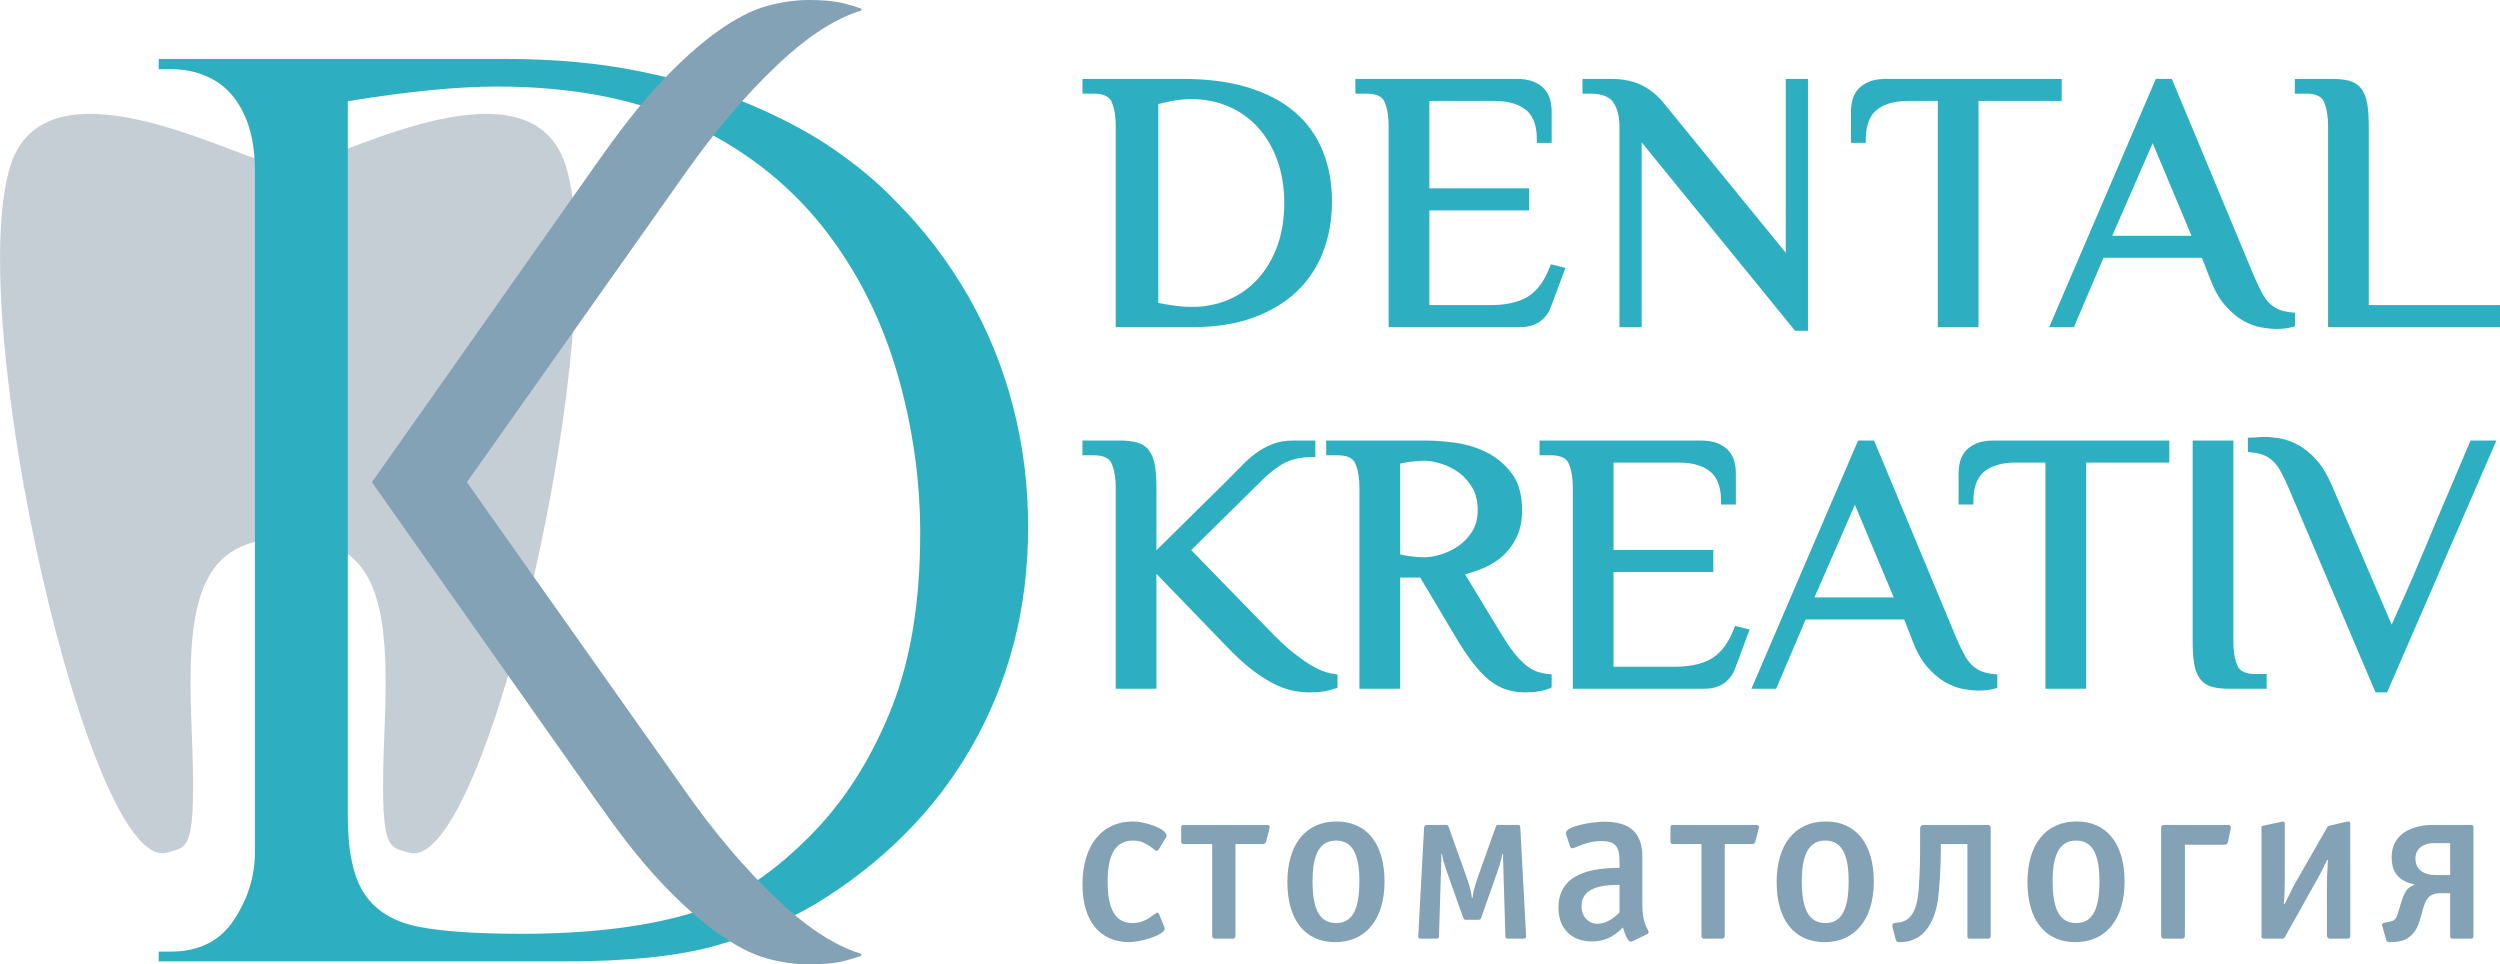 <?xml version="1.0" encoding="UTF-8"?> <svg xmlns="http://www.w3.org/2000/svg" xmlns:xlink="http://www.w3.org/1999/xlink" xmlns:xodm="http://www.corel.com/coreldraw/odm/2003" xml:space="preserve" width="40.339mm" height="15.561mm" version="1.1" style="shape-rendering:geometricPrecision; text-rendering:geometricPrecision; image-rendering:optimizeQuality; fill-rule:evenodd; clip-rule:evenodd" viewBox="0 0 12483.38 4815.63"> <defs> <style type="text/css"> .fil0 {fill:#C6CED5} .fil3 {fill:#83A2B6} .fil2 {fill:#2DAFC1} .fil4 {fill:#83A2B6;fill-rule:nonzero} .fil1 {fill:#2DAFC1;fill-rule:nonzero} </style> </defs> <g id="Слой_x0020_1">  <g id="Логотип_x0020_новый.cdr"> <path class="fil0" d="M956.63 3636.52c-24.66,-593.23 22.1,-937.72 451.38,-948.12l0 0.62c10.37,-0.46 20.46,-0.68 30.42,-0.8 10,0.12 20.08,0.34 30.42,0.8l0 -0.62c429.31,10.4 476.04,354.89 451.41,948.12 -25.81,620.96 14.24,590.54 123.41,621.21 388.34,109.18 1017.94,-2677.29 781.48,-3429.56 -172.71,-549.32 -1079.95,-62.85 -1280.14,-19.71 -200.19,43.17 -70.93,11.7 -106.58,12.9 -35.62,-1.21 93.61,30.27 -106.58,-12.9 -200.19,-43.14 -1107.43,-529.61 -1280.11,19.71 -236.52,752.23 393.08,3538.73 781.45,3429.56 109.21,-30.67 149.22,-0.25 123.44,-621.21z"></path> <path class="fil1" d="M792.4 345.45l0 -51.18 1734.09 0c243.39,0 466.94,20.89 671.68,62.67 204.74,41.78 388.59,97.14 550.53,166.09 161.91,68.95 302.93,144.18 420.99,226.71 118.03,82.5 218.32,166.09 299.77,251.75 143.13,143.13 264.31,301.91 364.57,476.35 100.3,174.44 174.47,358.29 224.61,552.6 50.16,193.26 75.23,393.82 75.23,599.61 0,205.79 -24.05,402.17 -73.13,588.13 -49.11,185.95 -120.13,357.27 -212.07,516.05 -90.86,157.73 -200.56,300.83 -329.05,429.34 -127.44,128.49 -275.79,245.46 -445,348.88 -145.2,85.66 -311.32,155.66 -498.29,208.92 -188.03,53.29 -441.88,79.41 -761.55,79.41l-2022.38 0 0 -49.11 61.64 0c139.97,0 245.46,-53.26 314.41,-158.78 70,-106.55 104.47,-218.32 104.47,-337.4l0 -3402.32c0,-113.88 -18.82,-209.97 -56.41,-287.3 -37.6,-78.32 -88.78,-133.69 -151.45,-168.16 -63.75,-35.53 -133.72,-52.24 -211.02,-52.24l-61.64 0zm944.35 159.84l0 3572.62c0,175.49 28.19,305 84.61,387.54 55.36,82.53 143.13,135.82 261.15,160.89 118.06,24.01 291.45,36.55 520.23,36.55 325.92,0 601.71,-32.37 826.29,-96.12 224.61,-64.74 441.88,-207.86 651.85,-430.37 154.61,-165.07 278.92,-367.7 372.93,-605.89 94.04,-239.21 141.02,-527.54 141.02,-867.01 0,-267.44 -37.6,-531.74 -112.8,-793.95 -76.25,-262.17 -191.18,-495.14 -345.79,-699.87 -173.39,-230.86 -396.94,-410.56 -668.56,-541.12 -272.63,-130.59 -600.66,-196.38 -984.02,-196.38 -198.49,0 -447.11,24.01 -746.91,73.13z"></path> <path class="fil2" d="M5907.18 394.07c108.59,0 220.55,10.74 324.72,42.71 84.3,25.87 165.34,64.46 232.71,122.02 62.17,53.17 108.78,118.09 139.81,193.78 33.11,80.71 46.6,166.95 46.6,253.91 0,86.15 -13.46,171.16 -44.62,251.71 -29.46,76.1 -73.5,142.94 -132.82,198.95 -62.42,58.92 -137.31,100.7 -217.77,129.69 -95.72,34.47 -199.32,46.64 -300.64,46.64l-383.98 0 0 -1002.28c0,-40.51 -4.21,-87.05 -21.35,-124.31 -15.41,-33.45 -56.35,-39.27 -89.25,-39.27l-55.46 0 0 -73.56 502.04 0zm1230.1 110.01l0 436.46 498.26 0 0 110.01 -498.26 0 0 472.89 304.35 0c62.91,0 134.12,-8.73 188.55,-42.71 52.61,-32.86 85.91,-89.31 107.88,-145.82l5.91 -15.23 72.97 18.01 -71.73 192.3c-10.83,30.7 -29.12,56.32 -55.55,75.35 -29.24,21.07 -64.96,28.13 -100.39,28.13l-655.25 0 0 -1002.28c0,-40.51 -4.21,-87.05 -21.35,-124.31 -15.41,-33.45 -56.38,-39.27 -89.25,-39.27l-55.49 0 0 -73.56 804.72 0c28.47,0 59.17,3.09 85.6,14.17 20.67,8.63 39.95,20.73 54.81,37.72 13.77,15.72 23.09,33.95 28.04,54.25 4.67,19.06 7.02,38.53 7.02,58.15l0 155.19 -74.08 0 0 -18.57c0,-52.76 -10.8,-109.64 -53.29,-145.17 -43.42,-36.27 -103.95,-45.74 -158.81,-45.74l-324.65 0zm1779.64 758.02l0 -868.03 110.97 0 0 1257.61 -64.31 0 -766.1 -940.88 0 922.68 -111 0 0 -1002.28c0,-41.93 -7.18,-86.37 -31.69,-121.4 -24.88,-35.56 -75.85,-42.18 -115.8,-42.18l-37.07 0 0 -73.56 138.58 0c52.86,0 109.08,7.15 156.87,31.1 41.37,20.73 76.93,49.3 106.64,85.01l612.92 751.92zm962.64 -758.02l0 1129.4 -203.25 0 0 -1129.4 -147.49 0c-54.9,0 -115.4,9.47 -158.81,45.74 -42.52,35.53 -53.29,92.4 -53.29,145.17l0 18.57 -74.08 0 0 -155.19c0,-19.62 2.32,-39.08 6.99,-58.15 4.95,-20.3 14.3,-38.53 28.07,-54.25 14.82,-16.99 34.13,-29.09 54.77,-37.72 26.46,-11.08 57.19,-14.17 85.6,-14.17l876.7 0 0 110.01 -415.2 0zm1115.6 783.27l-491.7 0 -147.64 346.13 -123.54 0 532.67 -1239.42 80 0 410.65 985.72c12.47,28.75 25.78,57.53 40.79,85.04 10.46,19.16 23.4,37.79 39.58,52.55 13.55,12.35 28.87,22.47 45.99,29.24 19.28,7.61 40.76,11.39 61.33,13.34l16.83 1.58 0 67.31 -13.4 3.9c-25.41,7.4 -52.61,9.84 -78.97,9.84 -25.38,0 -51.18,-3.19 -76.13,-7.55 -32.09,-5.63 -62.6,-18.01 -90.83,-34.04 -34.13,-19.34 -63.93,-46.45 -89.71,-75.85 -33.11,-37.79 -56.82,-84.64 -74.39,-131.21l-41.53 -106.58zm833.13 236.09l655.13 0 0 110.04 -858.38 0 0 -1002.28c0,-40.51 -4.24,-87.05 -21.35,-124.31 -15.41,-33.45 -56.38,-39.27 -89.25,-39.27l-55.49 0 0 -73.56 184.65 0c28.01,0 57.65,1.86 84.85,8.76 24.82,6.28 45.83,19.16 61.71,39.27 17.02,21.63 25.84,48.99 30.45,75.76 6.37,36.79 7.67,76.1 7.67,113.36l0 892.23zm-6053.83 1224.35l355.88 -351.3c22.65,-22.37 45.03,-45 67.03,-67.96 21.82,-22.78 45.3,-43.88 70.43,-62.98 25.69,-19.47 53.78,-35.12 83.71,-47.07 33.58,-13.4 69.63,-18.63 105.62,-18.63l110.85 0 0 82.69 -18.57 0c-43.23,0 -86.52,6.75 -126.1,24.76 -46.39,21.04 -92.5,61.92 -128.46,97.42l-346.72 342.23 411.58 422.75c47.9,49.17 100.02,94.35 156.8,133.01 42.74,29.09 94.08,56.38 146,63.13l16.18 2.1 0 65.82 -12.32 4.43c-16.68,5.97 -34.29,10.18 -51.68,13.49 -24.2,4.64 -49.92,5.82 -74.52,5.82 -28.19,0 -56.26,-3.13 -83.89,-8.57 -32.99,-6.5 -65.2,-19.34 -95.16,-34.41 -37.72,-18.97 -73.5,-42.83 -107.1,-68.27 -44.25,-33.45 -85.47,-73.19 -123.97,-113.01l-355.6 -367.73 0 573.77 -203.25 0 0 -1002.25c0,-40.51 -4.21,-87.08 -21.35,-124.31 -15.41,-33.48 -56.35,-39.27 -89.25,-39.27l-55.46 0 0 -73.59 184.65 0c27.98,0 57.62,1.86 84.85,8.76 24.79,6.28 45.8,19.16 61.68,39.3 17.02,21.6 25.87,48.96 30.48,75.76 6.31,36.76 7.64,76.07 7.64,113.36l0 310.76zm1316.94 135.91l-100.05 0 0 555.57 -203.25 0 0 -1002.25c0,-40.51 -4.21,-87.08 -21.35,-124.31 -15.41,-33.45 -56.38,-39.27 -89.25,-39.27l-55.49 0 0 -73.59 498.38 0c46.88,0 94.29,4.3 140.74,10.15 54.74,6.93 107.32,22.4 157.02,46.33 51.09,24.57 93.95,59.85 128.49,104.69 40.79,52.89 53.69,119.85 53.69,185.3 0,48.43 -7.61,97.82 -29.71,141.36 -18.72,37.01 -43.66,69.81 -75.82,96.18 -30.48,24.94 -64.31,44.5 -101.13,58.52 -25.59,9.75 -51.71,18.44 -78.17,25.53l180.63 297.24c19.62,32.28 40.6,65.02 64.15,94.6 17.14,21.54 36.14,42.49 57.34,60.13 16,13.34 34.01,25.13 53.63,32.37 19.31,7.18 39.58,11.39 60.07,13.52l16.65 1.73 0 64.74 -10.37 5.11c-14.92,7.33 -33.89,11.45 -50.16,14.36 -22.65,4.08 -45.77,5.79 -68.76,5.79 -32.18,0 -64.18,-4.12 -94.97,-13.59 -31.75,-9.75 -60.56,-26.27 -86.43,-46.98 -30.54,-24.39 -57.53,-54.28 -81.48,-85.07 -31.29,-40.2 -59.23,-83.86 -85.26,-127.56l-179.15 -300.61zm965.51 -573.83l0 436.46 498.29 0 0 110.01 -498.29 0 0 472.92 304.38 0c62.91,0 134.12,-8.73 188.52,-42.74 52.64,-32.86 85.91,-89.28 107.88,-145.79l5.91 -15.23 73 18.01 -71.76 192.27c-10.83,30.73 -29.12,56.32 -55.55,75.38 -29.21,21.04 -64.92,28.1 -100.36,28.1l-655.25 0 0 -1002.25c0,-40.51 -4.21,-87.08 -21.35,-124.31 -15.44,-33.48 -56.38,-39.27 -89.28,-39.27l-55.46 0 0 -73.59 804.72 0c28.44,0 59.17,3.13 85.6,14.2 20.67,8.63 39.95,20.7 54.81,37.69 13.74,15.75 23.09,33.98 28.04,54.25 4.67,19.06 6.99,38.53 6.99,58.15l0 155.22 -74.05 0 0 -18.6c0,-52.76 -10.8,-109.61 -53.32,-145.14 -43.42,-36.27 -103.92,-45.77 -158.81,-45.77l-324.65 0zm1451.37 783.3l-491.7 0 -147.64 346.1 -123.57 0 532.7 -1239.42 80 0 410.62 985.75c12.5,28.75 25.81,57.5 40.82,85.01 10.43,19.16 23.36,37.79 39.55,52.55 13.59,12.35 28.87,22.5 45.99,29.24 19.31,7.61 40.76,11.42 61.37,13.34l16.83 1.61 0 67.31 -13.4 3.87c-25.44,7.4 -52.61,9.84 -79.01,9.84 -25.34,0 -51.15,-3.19 -76.13,-7.55 -32.09,-5.63 -62.57,-17.98 -90.83,-34.01 -34.13,-19.37 -63.9,-46.51 -89.68,-75.88 -33.11,-37.79 -56.82,-84.61 -74.39,-131.18l-41.53 -106.58zm908.64 -783.3l0 1129.4 -203.25 0 0 -1129.4 -147.49 0c-54.9,0 -115.4,9.5 -158.81,45.77 -42.52,35.53 -53.32,92.37 -53.32,145.14l0 18.6 -74.05 0 0 -155.22c0,-19.62 2.32,-39.08 6.99,-58.15 4.95,-20.27 14.3,-38.5 28.07,-54.25 14.82,-16.99 34.13,-29.06 54.77,-37.69 26.46,-11.11 57.16,-14.2 85.6,-14.2l876.7 0 0 110.01 -415.2 0zm531.99 -110.01l203.22 0 0 1002.25c0,40.51 4.24,87.05 21.38,124.31 15.41,33.45 56.35,39.27 89.22,39.27l55.52 0 0 73.59 -184.69 0c-28.01,0 -57.62,-1.86 -84.85,-8.76 -24.79,-6.28 -45.83,-19.19 -61.68,-39.3 -16.87,-21.38 -25.81,-48.21 -30.48,-74.77 -6.5,-36.92 -7.64,-76.93 -7.64,-114.35l0 -1002.25zm993.86 919.13c19.62,-44.78 39.39,-89.46 59.51,-134.03 16.87,-37.35 33.61,-74.83 49.67,-112.55 10.8,-25.44 21.57,-50.88 32.21,-76.41 8.54,-20.46 17.18,-40.85 25.93,-61.18 9.44,-21.94 18.57,-44.01 27.51,-66.13 12.9,-31.81 26.3,-63.47 39.8,-95.04 20.64,-48.28 41.25,-96.55 61.86,-144.83 30.92,-72.48 61.58,-145.04 92.25,-217.61l4.8 -11.36 129.2 0 -545.79 1257.64 -57.68 0 -432.93 -1018.68c-12.29,-28.84 -25.75,-57.37 -40.76,-84.88 -10.43,-19.16 -23.36,-37.82 -39.55,-52.55 -13.59,-12.38 -28.87,-22.5 -45.99,-29.24 -19.28,-7.64 -40.79,-11.42 -61.37,-13.34l-16.83 -1.61 0 -71.92 18.6 0c8.73,0 18.26,-1.02 26.98,-1.76 11.82,-1.02 23.89,-1.89 35.74,-1.89 26.3,0 52.92,3.09 78.82,7.55 32.25,5.54 62.94,17.33 91.57,32.99 33.95,18.54 63.78,44.53 89.71,73 33.55,36.79 58.55,83.59 78.08,129.04l298.66 694.77zm-6159.08 -1606.56c55.02,11.45 112.86,20.15 168.75,20.15 62.7,0 123.81,-11.39 181.59,-35.9 56.01,-23.74 104.66,-58.12 145.79,-102.93 43.54,-47.47 75.2,-103.02 97.45,-163.27 25.56,-69.23 35.46,-143.16 35.46,-216.71 0,-72.44 -9.96,-144.86 -34.6,-213.22 -21.79,-60.59 -53.2,-116.29 -96.52,-164.14 -41.25,-45.52 -90.27,-80.43 -146.75,-104.69 -59.14,-25.41 -121.9,-36.76 -186.14,-36.76 -28.28,0 -56.57,2.72 -84.48,7.09 -27.17,4.21 -54.06,10.18 -80.55,17.52l0 992.87zm4763.57 -335.08l395.8 0 -193.88 -462.46 -201.92 462.46zm-3555.91 1137.64l0 453.57c16.37,3.71 33.05,6.56 49.58,8.94 23.24,3.34 46.76,5.26 70.25,5.26 27.63,0 56.01,-5.94 82.35,-13.77 31.5,-9.41 60.9,-23.77 88.07,-42.21 28.28,-19.22 51.25,-44.01 69.44,-72.88 20.39,-32.31 27.6,-69.81 27.6,-107.57 0,-39.39 -7.43,-78.39 -27.85,-112.52 -17.89,-30.02 -40.69,-56.2 -69.41,-76.28 -26.95,-18.85 -56.26,-33.55 -87.86,-42.98 -26.34,-7.83 -54.71,-13.77 -82.35,-13.77 -23.49,0 -47.01,1.92 -70.25,5.26 -16.53,2.38 -33.21,5.23 -49.58,8.94zm2068.99 668.19l395.8 0 -193.88 -462.49 -201.92 462.49z"></path> <path class="fil3" d="M1856.94 2407.84l1118.94 1587.22c103.61,146.96 212.72,294.33 337.34,424.27 86.77,90.46 180.38,177.88 283.56,249.36 70.59,48.86 150.52,94.82 233.67,117.44 68.11,18.54 138.36,29.52 209.04,29.52 60.72,0 124.56,-3.5 183.45,-19.03 26.21,-6.9 52.27,-14.73 77.64,-24.29l0 -9.28c-152.78,-46.76 -293.74,-154.17 -408.77,-262.02 -173.67,-162.84 -326.91,-347.89 -464.19,-542.11l-1096.29 -1551.07 1096.29 -1551.1c137.28,-194.22 290.49,-379.3 464.19,-542.14 115.03,-107.82 255.99,-215.26 408.77,-261.99l0 -9.31c-25.38,-9.53 -51.43,-17.36 -77.64,-24.26 -58.89,-15.5 -122.73,-19.03 -183.45,-19.03 -70.68,0 -140.93,11.02 -209.07,29.55 -83.12,22.59 -163.09,68.55 -233.64,117.41 -103.17,71.45 -196.79,158.88 -283.56,249.33 -124.65,129.94 -233.73,277.31 -337.34,424.27l-1118.94 1587.28z"></path> <path class="fil4" d="M5822.76 4181.05c1.18,-2.32 2.38,-4.64 2.38,-6.96 0,-38.37 -111.71,-72.14 -167.57,-72.14 -155.84,0 -252.43,119.85 -252.43,314.1 0,182.67 86.09,288.54 235,288.54 47.69,0 175.65,-32.62 175.65,-68.67 0,-3.47 -2.32,-8.14 -4.64,-13.93l-23.27 -57.03c-2.32,-4.67 -4.64,-8.14 -8.14,-8.14 -3.5,0 -6.96,2.32 -11.64,5.82 -36.05,27.91 -66.32,46.54 -114,46.54 -83.77,0 -123.29,-67.46 -123.29,-207.09 0,-138.45 40.69,-204.74 127.93,-204.74 34.91,0 61.68,10.46 107.04,46.54 2.32,2.32 5.82,4.64 10.46,4.64 2.35,0 5.82,-1.15 8.14,-4.64l38.37 -62.85zm346.44 33.76l136.13 0c10.43,0 15.1,-5.82 16.28,-10.49l17.42 -67.43c0,-2.35 1.18,-3.5 1.18,-5.85 0,-5.82 -3.5,-11.64 -10.46,-11.64l-419.97 0c-4.64,0 -11.64,1.18 -11.64,11.64l0 72.14c0,10.46 6.99,11.64 11.64,11.64l143.09 0 0 457.16c0,7.02 2.32,15.13 12.78,15.13l90.73 0c10.49,0 12.81,-8.11 12.81,-15.13l0 -457.16zm744.28 187.28c0,-189.64 -89.56,-300.14 -239.65,-300.14 -153.58,0 -245.46,114.04 -245.46,302.5 0,189.61 88.41,300.14 239.65,300.14 152.38,0 245.46,-115.21 245.46,-302.5zm-125.64 -2.32c0,144.27 -36.05,209.41 -116.33,209.41 -80.27,0 -117.5,-65.14 -117.5,-209.41 0,-138.45 38.37,-202.42 117.5,-202.42 79.1,0 116.33,63.97 116.33,202.42zm803.6 -266.38c0,-9.35 -2.32,-13.99 -11.64,-13.99l-98.87 0c-9.31,0 -10.49,4.64 -12.81,11.64l-89.56 251.28c-5.82,17.45 -22.13,62.82 -25.59,101.19l-3.5 0c-3.5,-39.52 -18.63,-80.24 -25.59,-101.19l-89.59 -251.28c-2.32,-5.82 -4.67,-11.64 -11.64,-11.64l-95.41 0c-10.46,0 -15.1,2.32 -16.28,13.99l-29.06 539.76c0,9.31 2.32,13.96 11.6,13.96l81.45 0c9.31,0 10.49,-6.96 10.49,-13.96l10.46 -343.16c1.15,-32.59 1.15,-46.54 1.15,-65.17l3.5 0c5.79,32.59 10.49,47.69 20.95,79.1l83.74 236.18c2.32,5.82 4.64,12.81 12.81,12.81l66.32 0c8.11,0 10.43,-6.99 12.78,-12.81l80.24 -228.01c17.48,-50.01 23.27,-80.27 24.45,-87.27l3.5 0c0,23.27 0,36.08 1.15,62.85l10.49 345.48c0,9.31 2.32,13.96 11.64,13.96l80.27 0c10.46,0 11.64,-6.96 11.64,-12.78l-29.09 -540.94zm637.21 510.67c-20.92,-39.55 -27.91,-72.1 -27.91,-137.28l0 -227.98c0,-123.35 -63.97,-175.68 -191.93,-175.68 -48.86,0 -189.64,19.77 -189.64,57.03 0,3.47 1.18,6.96 2.32,10.43l18.63 57c2.32,5.82 5.82,8.14 10.46,8.14 3.5,0 6.96,-1.15 10.49,-2.32 54.68,-23.27 94.2,-33.73 133.78,-33.73 68.61,0 91.88,25.59 91.88,96.58l0 37.2c-137.25,1.18 -304.79,25.59 -304.79,200.1 0,102.37 65.14,167.54 165.22,167.54 61.64,0 107.01,-19.77 157.05,-69.81 10.46,38.37 24.39,70.99 39.52,70.99 3.5,0 6.99,-1.18 11.64,-3.53l70.96 -34.91c3.5,-1.15 5.82,-4.64 5.82,-8.11 0,-3.5 -2.32,-8.14 -3.5,-11.67zm-141.92 -87.24c-39.55,38.4 -74.46,55.83 -110.51,55.83 -45.37,0 -79.1,-37.2 -79.1,-87.24 0,-101.22 116.33,-105.87 189.61,-107.04l0 138.45zm525.59 -342.01l136.1 0c10.46,0 15.1,-5.82 16.31,-10.49l17.42 -67.43c0,-2.35 1.18,-3.5 1.18,-5.85 0,-5.82 -3.5,-11.64 -10.46,-11.64l-420 0c-4.64,0 -11.6,1.18 -11.6,11.64l0 72.14c0,10.46 6.96,11.64 11.6,11.64l143.13 0 0 457.16c0,7.02 2.32,15.13 12.78,15.13l90.73 0c10.49,0 12.81,-8.11 12.81,-15.13l0 -457.16zm744.28 187.28c0,-189.64 -89.59,-300.14 -239.68,-300.14 -153.55,0 -245.46,114.04 -245.46,302.5 0,189.61 88.41,300.14 239.68,300.14 152.38,0 245.46,-115.21 245.46,-302.5zm-125.67 -2.32c0,144.27 -36.05,209.41 -116.33,209.41 -80.27,0 -117.47,-65.14 -117.47,-209.41 0,-138.45 38.37,-202.42 117.47,-202.42 79.13,0 116.33,63.97 116.33,202.42zm593.05 -184.96l0 460.69c0,5.82 1.18,11.6 9.31,11.6l95.41 0c3.5,0 11.6,-1.15 11.6,-15.13l0 -536.26c0,-15.13 -10.46,-16.31 -15.1,-16.31l-319.92 0c-15.13,0 -17.45,10.46 -17.45,20.95l0 57c0,83.77 0,144.24 -6.96,243.14 -5.82,77.95 -25.59,160.55 -103.55,166.33l-11.64 1.18c-4.67,1.18 -16.28,1.18 -16.28,15.13 0,2.32 0,5.82 1.15,9.31l15.13 58.15c3.5,11.67 8.14,13.99 20.92,13.99 155.91,0 187.32,-165.19 194.31,-246.64 4.64,-52.36 10.46,-130.28 10.46,-221.05l0 -22.1 132.6 0zm784.98 187.28c0,-189.64 -89.56,-300.14 -239.65,-300.14 -153.55,0 -245.46,114.04 -245.46,302.5 0,189.61 88.41,300.14 239.65,300.14 152.38,0 245.46,-115.21 245.46,-302.5zm-125.64 -2.32c0,144.27 -36.05,209.41 -116.33,209.41 -80.27,0 -117.47,-65.14 -117.47,-209.41 0,-138.45 38.37,-202.42 117.47,-202.42 79.1,0 116.33,63.97 116.33,202.42zm655.87 -264.06l0 -4.67c0,-10.46 -6.96,-11.64 -13.96,-11.64l-321.06 0c-5.82,0 -12.81,3.5 -12.81,13.99l0 538.58c0,10.49 4.64,15.13 15.13,15.13l88.41 0c10.49,0 15.13,-4.64 15.13,-15.13l0 -453.67 197.74 0c11.64,0 15.13,-5.85 17.45,-15.13l13.96 -67.46zm596.55 -24.45c0,-3.47 -1.18,-9.31 -10.49,-9.31 -2.32,0 -4.64,0 -8.14,1.18l-84.92 19.77c-9.28,2.32 -9.28,4.64 -12.81,10.49l-146.56 255.92c-19.81,33.73 -23.27,39.52 -64,124.5l-4.67 0c3.53,-41.9 4.67,-86.12 4.67,-119.85l0 -282.69c0,-6.99 -3.5,-9.31 -9.31,-9.31l-97.7 20.95c-6.99,1.15 -9.31,2.32 -9.31,9.28l0 544.46c0,3.5 2.32,10.46 15.13,10.46l86.06 0c9.31,0 11.64,-1.15 15.13,-6.96l146.59 -261.77c22.1,-39.52 40.72,-72.14 65.11,-124.46l3.53 1.18c-4.67,77.92 -4.67,105.84 -4.67,118.65l0 258.24c0,8.17 4.67,15.13 15.13,15.13l89.56 0c3.5,0 11.67,-1.15 11.67,-15.13l0 -560.71zm603.51 575.84c6.96,0 11.64,-4.64 11.64,-11.6l0 -544.46c0,-8.14 -4.67,-11.64 -9.31,-11.64l-200.1 0c-57,0 -198.92,20.95 -198.92,161.72 0,57 18.63,115.15 112.83,134.92l0 2.32c-23.27,11.64 -43.05,13.99 -66.29,90.73l-12.81 43.08c-12.78,46.54 -26.77,46.54 -47.72,51.18l-18.6 3.47c-4.67,1.18 -16.28,3.5 -16.28,11.64 0,1.21 1.15,2.35 1.15,3.53l20.95 73.25c2.32,9.35 11.64,9.35 17.42,9.35 66.35,0 124.5,-16.31 152.41,-117.53l15.13 -54.68c17.45,-61.64 47.69,-72.1 83.77,-72.1l50.04 0 0 211.7c0,7.02 0,15.13 11.6,15.13l93.09 0zm-104.69 -317.6l-75.63 0c-37.26,0 -97.73,-15.1 -97.73,-82.59 0,-58.15 52.33,-76.78 89.59,-76.78l83.77 0 0 159.37z"></path> </g> </g> </svg> 